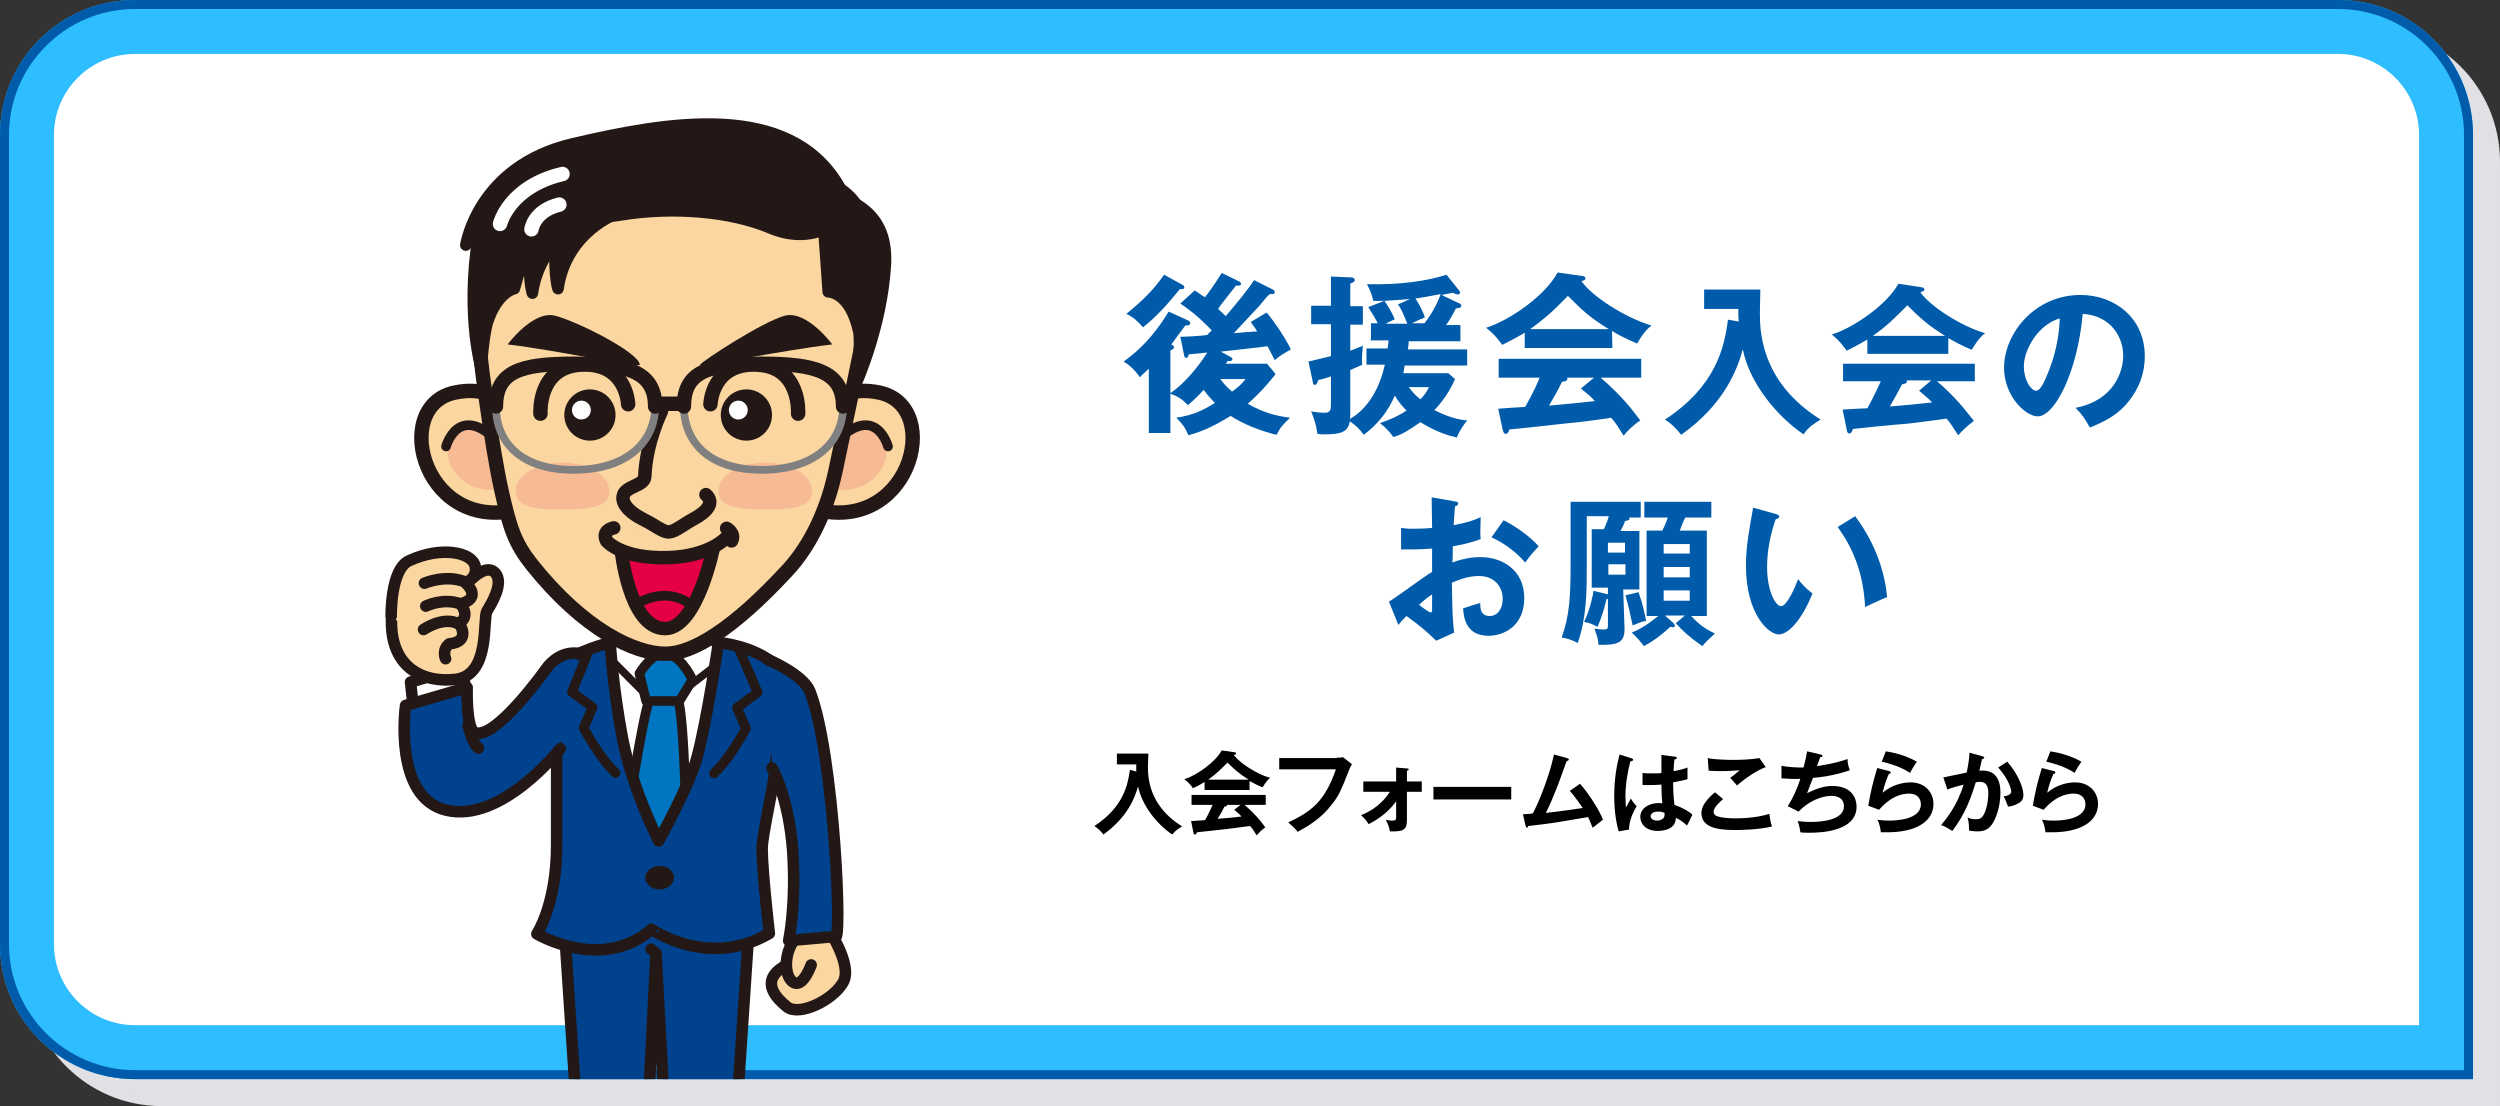 <?xml version="1.0" encoding="utf-8"?>
<!-- Generator: Adobe Illustrator 25.4.1, SVG Export Plug-In . SVG Version: 6.00 Build 0)  -->
<svg version="1.0" id="レイヤー_1" xmlns="http://www.w3.org/2000/svg" xmlns:xlink="http://www.w3.org/1999/xlink" x="0px"
	 y="0px" width="556px" height="246px" viewBox="0 0 556 246" style="enable-background:new 0 0 556 246;" xml:space="preserve">
<rect x="0" y="0" width="556" height="246" fill="#333333" stroke="none"/>
<style type="text/css">
	.st0{clip-path:url(#SVGID_00000085212374589459806000000012970651519144988299_);}
	.st1{fill:#E0E0E5;}
	.st2{fill:#FFFFFF;}
	.st3{fill:#2EBDFF;}
	.st4{fill:#005BAB;}
	.st5{enable-background:new    ;}
	.st6{clip-path:url(#SVGID_00000144309282764951317700000015467321204988084881_);}
	.st7{fill:#231815;}
	.st8{fill:#00428D;stroke:#231815;stroke-width:2.568;stroke-linecap:round;stroke-linejoin:round;stroke-miterlimit:10;}
	.st9{fill:#FFFFFF;stroke:#231815;stroke-width:2.568;stroke-linecap:round;stroke-linejoin:round;stroke-miterlimit:10;}
	.st10{fill:#FBD6A0;stroke:#231815;stroke-width:2.568;stroke-linecap:round;stroke-linejoin:round;stroke-miterlimit:10;}
	.st11{fill:#0075C1;stroke:#231815;stroke-width:2.14;stroke-linecap:round;stroke-linejoin:round;stroke-miterlimit:10;}
	.st12{fill:#FFFFFF;stroke:#231815;stroke-width:1.712;stroke-linecap:round;stroke-linejoin:round;stroke-miterlimit:10;}
	.st13{fill:none;stroke:#231815;stroke-width:2.568;stroke-linecap:round;stroke-linejoin:round;stroke-miterlimit:10;}
	.st14{fill:none;stroke:#231815;stroke-width:2.14;stroke-linecap:round;stroke-linejoin:round;stroke-miterlimit:10;}
	.st15{fill:#FBD6A0;stroke:#231815;stroke-width:3.21;stroke-linecap:round;stroke-linejoin:round;stroke-miterlimit:10;}
	.st16{fill:#F6BA94;}
	.st17{fill:#231815;stroke:#231815;stroke-width:2.568;stroke-linecap:round;stroke-linejoin:round;stroke-miterlimit:10;}
	.st18{fill:#E50044;stroke:#231815;stroke-width:2.996;stroke-linecap:round;stroke-linejoin:round;stroke-miterlimit:10;}
	.st19{fill:#FBD6A0;stroke:#231815;stroke-width:2.996;stroke-linecap:round;stroke-linejoin:round;stroke-miterlimit:10;}
	.st20{fill:none;stroke:#808081;stroke-width:1.712;stroke-linecap:round;stroke-linejoin:round;stroke-miterlimit:10;}
	.st21{fill:none;stroke:#231815;stroke-width:3.21;stroke-linecap:round;stroke-linejoin:round;stroke-miterlimit:10;}
	.st22{fill:none;stroke:#FFFFFF;stroke-width:3.21;stroke-linecap:round;stroke-linejoin:round;stroke-miterlimit:10;}
	.st23{fill:none;stroke:#231815;stroke-width:2.996;stroke-linecap:round;stroke-linejoin:round;stroke-miterlimit:10;}
</style>
<g>
	<g>
		<defs>
			<rect id="SVGID_1_" width="556" height="246"/>
		</defs>
		<clipPath id="SVGID_00000150801509898751785090000009676385334249249173_">
			<use xlink:href="#SVGID_1_"  style="overflow:visible;"/>
		</clipPath>
		<g style="clip-path:url(#SVGID_00000150801509898751785090000009676385334249249173_);">
			<g>
				<path class="st1" d="M36,245c-16,0-29-13-29-29V36C7,20,20,7,36,7h490c16,0,29,13,29,29v209H36z"/>
				<g>
					<path class="st1" d="M526,8c15.4,0,28,12.6,28,28v208H36c-15.4,0-28-12.6-28-28V36C8,20.6,20.6,8,36,8H526 M526,6H36
						C19.4,6,6,19.4,6,36v180c0,16.6,13.4,30,30,30h520V36C556,19.4,542.6,6,526,6L526,6z"/>
				</g>
			</g>
			<g>
				<path class="st2" d="M30,234c-13.2,0-24-10.8-24-24V30C6,16.8,16.8,6,30,6h490c13.2,0,24,10.8,24,24v204H30z"/>
				<path class="st3" d="M520,12c9.9,0,18,8.1,18,18v198H30c-9.9,0-18-8.1-18-18V30c0-9.9,8.1-18,18-18H520 M520,0H30
					C13.4,0,0,13.4,0,30v180c0,16.6,13.4,30,30,30h520V30C550,13.4,536.6,0,520,0L520,0z"/>
			</g>
			<g>
				<path class="st4" d="M520,2c15.4,0,28,12.6,28,28v208H30c-15.4,0-28-12.6-28-28V30C2,14.6,14.6,2,30,2H520 M520,0H30
					C13.4,0,0,13.4,0,30v180c0,16.6,13.4,30,30,30h520V30C550,13.4,536.6,0,520,0L520,0z"/>
			</g>
			<g>
				<path class="st4" d="M264.3,71.3c0.2,0.1,0.4,0.3,0.4,0.6c0,0.4-0.4,0.5-1.1,0.5c-0.5,0.7-2.7,3.6-3.1,4.2
					c0.4,0.2,0.6,0.4,0.6,0.6c0,0.4-0.4,0.6-0.8,0.7v18.4h-4.8V82c-1.2,1.1-1.4,1.3-2,1.9c-0.4-0.6-1.6-2.3-3.6-3.5
					c5.1-3.6,8.2-8.1,10-11.1L264.3,71.3z M262.9,63.3c0.2,0.1,0.5,0.3,0.5,0.6c0,0.5-0.8,0.4-1,0.4c-2.9,3.6-5.4,6.3-8.2,8.5
					c-1.1-1.3-2.2-2.3-3.7-3c3.8-3.1,6-5.3,8.4-8.7L262.9,63.3z M265.7,64.6c1,0.6,1.4,1,2.3,1.5c0.3-0.4,2.1-2.7,3.7-5.4l3.9,1.9
					c0.2,0.1,0.4,0.3,0.4,0.5c0,0.4-0.4,0.5-1.1,0.4c-0.7,0.9-3.5,4.4-4,5.2c1.1,1,1.4,1.3,1.7,1.6c2.5-2.9,5.1-6.1,6.3-8l4.2,2.1
					c0.2,0.1,0.4,0.3,0.4,0.6c0,0.3-0.3,0.4-0.5,0.4h-0.6c-0.7,0.6-0.8,0.8-2.3,2.6c-0.6,0.6-3.7,4-5.7,6.1c0.8-0.1,4.9-0.4,5.2-0.4
					c-0.6-1-1.1-1.5-1.4-2.1l3.5-2.1c1.7,2,4,5.4,5.4,8.2c-2.3,1.3-2.5,1.5-3.6,2.4c-0.4-0.8-0.6-1.2-1.6-3.1
					c-2.1,0.3-6.9,0.8-10.4,1.2l2.2,1.2c0.2,0.1,0.4,0.3,0.4,0.5s-0.3,0.4-0.5,0.4H273c-0.1,0.2-0.3,0.5-0.4,0.6h9.2l1.9,2.3
					c-1,1.2-2.7,3.5-6.2,6.6c3.5,2,6.3,2.7,9.4,3.1c-1.7,1.7-2,1.9-3,3.8c-3.8-0.9-7.6-2.5-10.2-4.2c-3.1,1.9-6,3.4-9.4,4.3
					c-0.7-1.7-1.3-2.5-2.7-3.9c4-0.6,6.2-1.8,8.6-3.3c-1.1-1.1-1.7-1.8-2.5-2.9c-1.1,1.2-2.2,2.3-3.5,3.4c-1.3-1.3-2.1-1.9-4-2.6
					c2.9-1.9,6.1-5.6,8.3-9.1c-0.8,0.1-3.7,0.4-4.1,0.4c-0.1,0.4-0.3,0.8-0.6,0.8c-0.3,0-0.4-0.3-0.5-0.8l-0.8-3.9
					c1.2,0,4.7-0.2,6-0.4c0.1-0.2,0.8-0.8,1-1c-3.1-3.3-5.4-4.9-7-6L265.7,64.6z M271.4,84.3c0.8,1.1,1.5,1.8,2.6,2.8
					c1.8-1.3,2.3-1.9,3-2.8H271.4z"/>
				<path class="st4" d="M304.9,75.5v-3.6h1.5c-0.3-0.7-1.1-2-2.1-3.6l3.6-1.4c0.6,0.9,1.7,2.6,2.3,4.1c-1.5,0.7-1.7,0.8-2,1h4.8
					c-1.1-2.7-1.5-3.5-2.1-4.3l2.7-1.2c-5,0.4-6.7,0.5-8.2,0.4c-0.1-0.6-0.5-2.1-1.4-3.7c7.7,0.2,13.7-0.8,17.7-2.1l2.8,3.5
					c0.2,0.2,0.2,0.4,0.2,0.5c0,0.2-0.2,0.4-0.4,0.4c-0.4,0-0.8-0.2-1.2-0.4c-0.4,0.1-2,0.4-2.5,0.5l4,1.9c0.2,0.1,0.4,0.2,0.4,0.5
					c0,0.4-0.4,0.5-1.2,0.6c-0.8,1.5-1.2,2.3-2.2,3.7h3.2v3.6h-11.5c0,0.3-0.1,1.5-0.2,1.8h13.2v3.6h-13.9c-0.1,0.7-0.2,1.1-0.3,1.7
					h10l1.5,1.3c-1.6,3.8-4.1,6.4-4.6,6.9c0.6,0.3,4,2.1,7.3,2.3c-0.6,0.8-1.6,2-2.3,3.8c-4-0.8-7.6-3.1-8.1-3.4
					c-2.8,1.9-4,2.7-6,3.3c-1.1-1.5-2.1-2.4-3-3.1c2.3-0.8,4-1.5,5.9-2.8c-0.4-0.4-1.5-1.5-2.6-3.3c-1.5,3.5-3.8,6.4-6.9,8.7
					c-0.9-1.2-1.6-2-3.1-3c-0.4,2.4-2,2.9-5.6,2.9c-0.6,0-0.9,0-1.6-0.1c-0.3-2-0.7-3.3-1.4-5c0.6,0.1,1.9,0.3,2.9,0.3
					c1.4,0,1.5-0.6,1.5-2.1v-6c-1.7,0.6-2.2,0.7-2.8,0.8c-0.2,0.6-0.4,1.1-0.8,1.1c-0.3,0-0.4-0.3-0.4-0.5l-1-4.7
					c2.2-0.5,4.2-1,5-1.2v-7.1h-4.4V68h4.4v-6.5l4.6,0.2c0.4,0,0.7,0.3,0.7,0.6s-0.2,0.4-1,0.8v5h2.8v4.1h-2.8V78
					c1.4-0.5,2-0.8,2.8-1.1c-0.2,2.2-0.2,2.5-0.2,2.9c0,0.6,0,1,0.1,1.3c-0.7,0.3-1.3,0.6-2.7,1.2v9.6c0,0.2,0,1-0.1,1.3
					c4.3-2.5,6.7-7.2,7.8-12.1h-4.1v-3.6h4.7c0.1-0.9,0.2-1.2,0.2-1.8h-4v-0.2H304.9z M313.3,86.1c0.8,1,1.4,1.8,2.6,2.7
					c1.2-1.2,1.6-2.1,1.9-2.7H313.3z M316.8,71.9c1.5-1.9,2.9-4.4,3.6-6.5c-3,0.6-3.3,0.6-5.6,1c0.2,0.3,1.4,2.1,2.1,4.2
					c-0.6,0.2-1.5,0.6-2.9,1.3C314.2,71.9,316.8,71.9,316.8,71.9z"/>
				<path class="st4" d="M358.6,77.4h-19.5V74c-2.2,1.3-4,2.2-5,2.7c-0.3-0.4-1.6-2.3-3.6-3.8c5.4-1.7,13.3-7.3,15.9-12.3l5.6,0.8
					c0.4,0,0.6,0.3,0.6,0.5c0,0.4-0.4,0.5-0.9,0.6c2.2,3.3,9.8,8.2,15.6,9.9c-1.6,1.1-3.1,3.8-3.2,4c-2.4-1-4.5-2.1-5.6-2.8
					L358.6,77.4L358.6,77.4z M333.2,90.9c1.2-0.1,5.4-0.4,6-0.4c1.9-3.3,3-5.9,3.2-6.5h-9.1v-4.2H365V84h-9c4.6,4,6.7,6.7,8.8,9.5
					c-1.8,1.2-3.1,2.6-3.7,3.4c-1.7-2.7-1.9-3-2.8-4c-2.3,0.4-7.9,1.1-10.3,1.3c-1.9,0.2-10.6,1.2-12.3,1.3c-0.2,0.6-0.4,1-0.9,1
					c-0.2,0-0.4-0.2-0.6-0.9L333.2,90.9z M357.8,73.2c-4.3-2.6-6.1-4.4-9.1-7.4c-3,3.1-4.8,4.8-8.4,7.4H357.8z M354.5,84h-6
					c0.1,0.1,0.1,0.2,0.1,0.3c0,0.4-0.8,0.6-1.2,0.6c-0.6,1.3-2.1,4-2.9,5.3c4.8-0.4,5.4-0.5,10.2-1c-0.7-0.8-1.5-1.5-3.1-2.8
					L354.5,84z"/>
				<path class="st4" d="M386.7,71.5c-0.1-0.8-0.1-1.2-0.1-2.8H379v-4.3h12.5c0,0.9-0.1,4.4-0.1,5.2c0,3.6,0,15.3,13.5,23.7
					c-1.2,0.8-2.7,1.6-3.8,3.3c-6-4.1-12-11.4-13.5-18.9c-1.2,4.4-4.1,12.2-13.7,19c-1.2-1.5-2.1-2.4-3.6-3.4
					c11.3-7.4,13.2-16,14-22.2L386.7,71.5z"/>
				<path class="st4" d="M433.3,78.7h-18v-3.2c-2,1.2-3.6,2-4.6,2.5c-0.3-0.4-1.5-2.2-3.3-3.6c5-1.6,12.3-6.7,14.8-11.3l5.2,0.8
					c0.3,0,0.6,0.3,0.6,0.5c0,0.3-0.4,0.4-0.9,0.6c2,3,9.1,7.6,14.4,9.1c-1.5,1-2.9,3.6-3,3.7c-2.2-0.9-4.1-2-5.2-2.6V78.7
					L433.3,78.7z M409.8,91.1c1.2-0.1,5-0.3,5.5-0.3c1.7-3,2.7-5.5,3-6h-8.4v-3.9h29.3v3.9h-8.4c4.2,3.6,6.1,6.2,8.2,8.8
					c-1.6,1.2-2.8,2.4-3.5,3.2c-1.6-2.5-1.8-2.8-2.6-3.7c-2.2,0.3-7.2,1-9.5,1.2c-1.7,0.1-9.7,0.9-11.3,1.1c-0.2,0.6-0.4,1-0.9,1
					c-0.2,0-0.4-0.2-0.5-0.9L409.8,91.1z M432.6,74.7c-3.9-2.4-5.7-4.1-8.4-6.8c-2.8,2.8-4.4,4.5-7.7,6.8H432.6z M429.5,84.6H424
					c0.1,0.1,0.1,0.2,0.1,0.3c0,0.4-0.8,0.5-1.1,0.6c-0.6,1.2-2,3.7-2.7,4.9c4.5-0.4,5-0.4,9.4-0.9c-0.6-0.7-1.4-1.3-2.9-2.6
					L429.5,84.6z"/>
				<path class="st4" d="M461.6,90.7c8.4-1.6,10.6-7.9,10.6-11.6c0-4.1-2.7-8.9-9-9.3c-1.2,13.2-6.3,22.8-10,22.8
					c-2.7,0-7.5-4.5-7.5-10.8c0-7.6,6.8-16.2,17-16.2c7.6,0,14.3,5.1,14.3,13.6c0,5.3-2.4,8.7-4.2,10.8c-2.4,2.7-5.4,4-8,5.1
					C463.7,93.2,463.1,92.2,461.6,90.7z M450.1,81.5c0,3,1.6,5.4,2.7,5.4s2-2.4,2.6-3.8c2.5-6,2.6-10.7,2.7-12.3
					C453.3,72.2,450.1,77.7,450.1,81.5z"/>
				<path class="st4" d="M323.5,111.5c0.5,0.1,0.8,0.1,0.8,0.5s-0.4,0.5-0.7,0.6c-0.2,2.5-0.3,3.6-0.3,4.2c3.5-0.7,4.8-1.2,6-1.8
					c-0.1,3.5-0.1,3.8,0,4.9c-3,1.1-5.6,1.5-6.2,1.6c0,0.6,0,3-0.1,3.6c3.2-1.2,5.5-1.2,6.3-1.2c4.8,0,9.7,2.9,9.7,9.1
					c0,6.1-4.4,8.4-8,8.4c-5.4,0-5.5-4.9-5.6-6.1c0.7-0.2,3-1,3.8-1.2c0,1,0,2.9,2.1,2.9c1.8,0,2.9-1.7,2.9-3.8
					c0-2.7-1.8-5.1-5.3-5.1c-2.7,0-5.3,1.2-6,1.5c0.1,7.4,0.2,8.2,0.5,11.1l-4,1.8c-2.3-2.3-4-3.6-6.6-5.5c-0.8,0.8-1.2,1.2-1.8,2
					l-2.1-5.2c1.6-0.9,8.1-5.8,9.6-6.6c0-1.7,0-3.5,0-5.2c-2.2,0.2-5,0.2-6.9,0.2v-4.8c0.8,0.1,1.3,0.2,2.7,0.2
					c1.5,0,3.6-0.1,4.2-0.2c0-1.6-0.1-5.1-0.1-6.8L323.5,111.5z M315.6,134.5c0.3,0.3,2.2,1.7,2.6,1.7c0.3,0,0.3-0.4,0.3-0.8v-3.2
					C317.4,132.9,316.7,133.5,315.6,134.5z M334.4,115.7c2.6,1.3,5.9,3.6,7.8,5.8c-1.4,1.5-1.9,2.1-3,3.6c-1.8-2.1-4.4-4.2-7.5-5.6
					L334.4,115.7z"/>
				<path class="st4" d="M361.3,139.9c0,3.1-1.6,3.6-5.8,3.5c0-0.6-0.1-1.5-0.9-3.6c0.8,0.1,1.3,0.2,1.9,0.2c0.9,0,1.1-0.1,1.1-0.8
					v-6c-0.1,0-0.2,0-0.3,0c-0.6,2.5-1.1,4.1-2,6.2c-1.2-0.6-1.6-0.8-3-1.1c1.4-2.9,2-6.1,2.1-6.9l2.9,0.7c0.1,0,0.2,0.1,0.3,0.1
					v-1.5H354v-13h2.7c0.1-0.3,0.7-1.4,1.1-2.9h-4.9v10.6c0,6.2,0,11.7-2,17.6c-1.1-0.6-2.5-1.1-3.6-1.2c1.8-4.9,2-9.4,2-16.3v-13.9
					h15.6v3.5h-2.6c0,0.1,0.1,0.2,0.1,0.3c0,0.3-0.6,0.4-1,0.5c-0.2,0.7-0.7,1.6-1,2.2h4.2v13H361L361.3,139.9L361.3,139.9z
					 M357.6,122.9h3.8v-2.2h-3.8V122.9z M361.5,125.5h-3.8v2.3h3.8V125.5z M364.4,131.7c1,2.7,1.3,4.5,1.7,6.4c-1.2,0.2-1.8,0.5-3,1
					c-0.6-2.9-1-4.6-1.6-6.7L364.4,131.7z M372.1,138.5c0.2,0.2,0.4,0.5,0.4,0.6c0,0.3-0.2,0.4-0.4,0.4c-0.1,0-0.4-0.1-0.6-0.1
					c-2.3,2.1-4,3.3-5.9,4.3c-0.7-1-1.7-2.1-2.7-3c3.2-1.3,5.4-3.4,5.9-3.7h-2.6v-19h3.5c0.7-1.4,1-2.2,1.2-2.9h-5.2v-3.5h14.9v3.5
					h-5.8c-0.9,1.9-0.9,2.1-1.2,2.9h6v19h-3.5c1.7,1.8,3,2.8,5.3,3.9c-1.2,1.1-1.8,1.6-2.8,2.8c-3-2.1-4.6-3.6-5.9-5.1l2-1.7h-4.4
					L372.1,138.5z M375.8,123.1V121H370v2.1H375.8z M370,126.1v2.3h5.8v-2.3C375.8,126.1,370,126.1,370,126.1z M370,131.3v2.3h5.8
					v-2.3H370z"/>
				<path class="st4" d="M394.9,114.3c0.6,0.2,0.8,0.3,0.8,0.6c0,0.4-0.5,0.5-0.8,0.6c-1.2,3.5-1.9,7-1.9,10.7c0,5,1.8,8.6,3.1,8.6
					c1.3,0,3-3.9,3.8-6c0.6,0.8,1.6,2,3.2,3.2c-2.6,6.4-5.6,9.1-7.5,9.1c-2.3,0-7.3-4.6-7.3-15.3c0-4.4,0.8-8.4,1.6-12.9
					L394.9,114.3z M412.6,114.8c4.8,6.5,6.6,12.8,7.1,18c-0.8,0.3-1.5,0.6-4.9,2.2c-0.4-7.8-2.8-13.2-6.1-17.8L412.6,114.8z"/>
			</g>
			<g class="st5">
				<path d="M252.7,171.6c0-0.4,0-0.6,0-1.6h-4.3v-2.4h7c0,0.5-0.1,2.5-0.1,2.9c0,2,0,8.6,7.6,13.3c-0.7,0.4-1.5,0.9-2.2,1.8
					c-3.4-2.3-6.7-6.4-7.6-10.7c-0.7,2.5-2.3,6.8-7.7,10.7c-0.7-0.9-1.2-1.3-2-1.9c6.4-4.2,7.4-9,7.9-12.5L252.7,171.6z"/>
				<path d="M278.1,175.7h-10.2v-1.8c-1.1,0.7-2.1,1.2-2.6,1.4c-0.1-0.2-0.8-1.2-1.9-2c2.8-0.9,6.9-3.8,8.3-6.4l2.9,0.4
					c0.2,0,0.3,0.1,0.3,0.3c0,0.2-0.2,0.2-0.5,0.3c1.2,1.7,5.1,4.3,8.1,5.1c-0.8,0.5-1.6,2-1.7,2.1c-1.3-0.5-2.3-1.1-2.9-1.4V175.7z
					 M264.9,182.6c0.6,0,2.8-0.2,3.1-0.2c1-1.7,1.5-3.1,1.7-3.4h-4.7v-2.2h16.5v2.2h-4.7c2.4,2.1,3.5,3.5,4.6,5
					c-0.9,0.6-1.6,1.4-1.9,1.8c-0.9-1.4-1-1.6-1.5-2.1c-1.2,0.2-4.1,0.5-5.4,0.7c-1,0.1-5.5,0.6-6.4,0.7c-0.1,0.3-0.2,0.5-0.5,0.5
					c-0.1,0-0.2-0.1-0.3-0.5L264.9,182.6z M277.7,173.4c-2.2-1.4-3.2-2.3-4.7-3.8c-1.6,1.6-2.5,2.5-4.3,3.8H277.7z M275.9,179h-3.1
					c0,0.1,0.1,0.1,0.1,0.1c0,0.2-0.4,0.3-0.6,0.3c-0.3,0.7-1.1,2.1-1.5,2.7c2.5-0.2,2.8-0.2,5.3-0.5c-0.3-0.4-0.8-0.8-1.6-1.5
					L275.9,179z"/>
				<path d="M297.3,168.5c0.4,0,1,0,1.4-0.1l2,1.6c-0.3,0.3-0.4,0.6-0.6,1.1c-1.9,4.8-2.3,5.8-3.9,7.8c-2.3,3.1-5.4,4.9-7.6,6.1
					c-0.5-0.7-1.2-1.3-2.1-2.1c5.2-2.4,8.2-4.8,10.6-11.8h-12.6v-2.5H297.3z"/>
				<path d="M303.2,176.1v-2.3h7.3v-3.1l2.4,0.2c0.3,0,0.4,0.1,0.4,0.2c0,0.2-0.2,0.3-0.4,0.3v2.4h3.3v2.3h-3.3v6.3
					c0,2.1-0.7,2.6-3.8,2.5c-0.1-0.9-0.5-1.8-0.9-2.6c0.3,0.1,0.7,0.2,1.4,0.2c0.9,0,0.9-0.2,0.9-1v-3.3c-2.1,3-5,4.5-6.1,5.1
					c-0.5-0.8-1-1.4-1.7-2c0.9-0.4,4.1-1.6,6.4-5.2H303.2z"/>
				<path d="M336.1,175v2.8h-17.3V175H336.1z"/>
				<path d="M351.4,174.3c2.1,2.4,4.4,6.1,5.1,8c-0.1,0.1-1.7,1.3-2.3,1.8c-0.5-1.2-0.8-2-1-2.4c-8,1.4-8.1,1.4-13.3,2
					c-0.1,0.3-0.2,0.4-0.3,0.4c-0.1,0-0.2-0.2-0.3-0.4l-0.6-2.6c0.3,0,1.8-0.1,2.2-0.2c1.3-2.4,3.7-8.3,4.7-13.1l2.9,0.8
					c0.2,0.1,0.4,0.1,0.4,0.3c0,0.2-0.2,0.3-0.5,0.4c-0.3,0.9-1.7,4.7-2,5.5c-0.8,2-1.6,4-2.6,6c1.8-0.2,5.6-0.7,8.2-1.1
					c-1.8-2.6-2.4-3.3-2.9-3.8L351.4,174.3z"/>
				<path d="M363,168.7c0.2,0.1,0.2,0.1,0.2,0.3c0,0.2-0.3,0.3-0.6,0.3c-0.7,2.6-1.1,5.3-1.1,7.9c0,1.2,0.1,1.8,0.1,2.4
					c0.2-0.3,0.9-1.7,1.1-2c0.2,0.3,0.5,0.9,1.3,1.7c-1,1.6-1.7,3.5-1.7,5.2l-2.3,0.4c-0.3-1-1-3.7-1-7.9c0-2.1,0.2-5.6,1.2-9.2
					L363,168.7z M372.6,168.3c0.2,0,0.3,0.1,0.3,0.3c0,0.2-0.3,0.3-0.5,0.3c-0.1,0.5-0.1,1-0.2,2.6c1.8-0.3,2.5-0.6,3.1-0.8v2.6
					c-1.6,0.4-2.6,0.6-3.2,0.7c0,2.2,0.2,4.3,0.3,5c1.7,0.6,3.2,1.4,4,2.2c-0.3,0.5-1,2.1-1.2,2.4c-1.2-1.1-2-1.5-2.5-1.7
					c0,2.7-3.1,2.9-4,2.9c-2.9,0-3.9-1.8-3.9-3.1c0-2,2-3.1,4.1-3.1c0.4,0,0.6,0,0.8,0.1c-0.1-0.8-0.2-2.5-0.2-4.2
					c-1.2,0.1-2.2,0.1-2.8,0.1c-0.6,0-1,0-1.4,0v-2.7c0.6,0.1,1.3,0.1,2.5,0.1c0.8,0,1.4,0,1.7-0.1c0-0.2,0-3.5,0-4L372.6,168.3z
					 M368.7,180.5c-1.2,0-1.6,0.6-1.6,1c0,0.6,0.6,1,1.4,1c0.1,0,1.7,0,1.7-1.3c0-0.1,0-0.3,0-0.4
					C369.8,180.6,369.5,180.5,368.7,180.5z"/>
				<path d="M383.2,177.7c-0.3,0.3-2.1,1.8-2.1,2.8c0,0.6,0.4,0.8,0.5,0.9c1,0.5,3.1,0.6,4.3,0.6c4.2,0,6.6-0.7,7.6-1
					c0.1,0.6,0.2,1.8,0.6,2.8c-2.7,0.7-6.8,0.8-8.2,0.8c-4.5,0-7.5-0.8-7.5-3.8c0-0.9,0.3-2.3,3-4.6L383.2,177.7z M392.7,170.6
					c-2.1,0.8-4.6,2.5-6.4,4.1c-0.2-0.3-1.3-1.5-1.5-1.7c0.2-0.1,1.7-1.3,2.1-1.7c-1.1,0.1-2.5,0.2-4.3,0.2c-1.5,0-2.1-0.1-2.6-0.1
					l-0.2-2.8c1.8,0.4,5.3,0.4,5.7,0.4c2,0,3.9-0.1,5.8-0.4L392.7,170.6z"/>
				<path d="M404.9,167.8c0.3,0.1,0.4,0.1,0.4,0.3c0,0.2-0.2,0.3-0.5,0.3c-0.1,0.3-0.6,1.8-0.7,2c0.5-0.1,4.1-0.6,6.8-1.6
					c0,0.5,0,1.2,0.5,2.5c-3.4,1.2-6.7,1.6-8.2,1.7c-0.1,0.3-0.5,1.3-1.3,3.4c2.4-1.2,4.1-1.6,5.6-1.6c5.1,0,5.4,3.7,5.4,4.6
					c0,5.5-7.9,5.8-10.4,5.8c-1,0-1.6,0-2.1-0.1c-0.1-0.8-0.3-1.7-0.6-2.5c0.6,0.1,1.7,0.2,3,0.2c2.6,0,7.3-0.5,7.3-3.5
					c0-1.6-1.2-2.3-2.8-2.3c-2.3,0-5.2,1.3-7.3,3.5l-2.4-1.2c1.2-1.9,2.1-3.9,2.8-6.1c-1.2,0.1-2.9,0-4.2-0.1l0-2.8
					c1.3,0.3,3.1,0.4,4.9,0.4c0.6-2.2,0.7-3,0.8-3.6L404.9,167.8z"/>
				<path d="M420.2,171.5c0.1,0,0.3,0.1,0.3,0.3c0,0.3-0.3,0.3-0.4,0.3c-0.5,1-1.1,2.8-1.4,4.2c2.1-1.8,4.6-2.3,6.2-2.3
					c3.3,0,5.1,2.3,5.1,4.8c0,3.9-3.9,6.3-10.2,6.3c-0.6,0-1.1,0-1.5,0c-0.1-0.9-0.3-2-0.8-2.8c0.6,0.1,1.4,0.2,2.8,0.2
					c1.3,0,6.9-0.2,6.9-3.6c0-1.1-0.6-2.4-2.6-2.4c-3.5,0-5.9,2.7-6.7,3.6l-2.4-0.9c0.6-3.5,1.1-5.4,2-8.4L420.2,171.5z
					 M419.4,167.1c1.4,0.2,4.3,0.8,6.9,2.3c-0.6,0.9-1,1.5-1.5,2.5c-1.9-1.3-4.5-2.1-6.3-2.5L419.4,167.1z"/>
				<path d="M440.9,168.2c0.2,0.1,0.4,0.1,0.4,0.3c0,0.1-0.1,0.3-0.5,0.3c-0.3,1.6-0.5,2.2-0.6,2.6c1.4-0.1,4.7-0.2,4.7,4.9
					c0,3-1,5.9-2,7.2c-0.6,0.8-1.5,1.4-3,1.4c-0.2,0-1.2,0-2-0.2c0-0.2,0-0.4,0-0.6c0-0.7-0.1-1.5-0.3-2.3c0.4,0.2,0.9,0.4,1.9,0.4
					c0.7,0,1.1-0.2,1.4-0.6c0.6-0.7,1.3-2.8,1.3-5.3c0-2.2-1.1-2.4-1.9-2.4c-0.2,0-0.6,0-0.9,0.1c-1,3.3-2.3,7-5.2,10.8
					c-0.8-0.5-1.8-1.1-2.5-1.3c0.8-1,3.5-4,5-9c-1.2,0.3-2.7,0.7-3.6,1.1l-0.9-2.7c0.8-0.2,4.5-0.9,5.2-1.1c0.4-2,0.6-3.4,0.6-4.4
					L440.9,168.2z M446.4,169.4c2.2,2.4,3.6,5.7,3.6,7.3c0,1-0.3,1.6-1.4,2.1c-0.2,0.1-0.9,0.5-2,0.6c-0.4-1-0.6-1.6-1-2.3
					c0.7-0.1,1.7-0.3,1.7-1.1c0-0.2-0.3-2.4-2.9-5.3L446.4,169.4z"/>
				<path d="M456.8,171.5c0.1,0,0.3,0.1,0.3,0.3c0,0.3-0.3,0.3-0.4,0.3c-0.5,1-1.1,2.8-1.4,4.2c2.1-1.8,4.6-2.3,6.2-2.3
					c3.3,0,5.1,2.3,5.1,4.8c0,3.9-3.9,6.3-10.2,6.3c-0.6,0-1.1,0-1.5,0c-0.1-0.9-0.3-2-0.8-2.8c0.6,0.1,1.4,0.2,2.8,0.2
					c1.3,0,6.9-0.2,6.9-3.6c0-1.1-0.6-2.4-2.6-2.4c-3.5,0-5.9,2.7-6.7,3.6l-2.4-0.9c0.6-3.5,1.1-5.4,2-8.4L456.8,171.5z M456,167.1
					c1.4,0.2,4.3,0.8,6.9,2.3c-0.6,0.9-1,1.5-1.5,2.5c-1.9-1.3-4.5-2.1-6.3-2.5L456,167.1z"/>
			</g>
			<g>
				<g>
					<g>
						<defs>
							<rect id="SVGID_00000178894687205412197430000009126777083225869975_" x="52.6" y="2.1" width="194.5" height="237.9"/>
						</defs>
						<clipPath id="SVGID_00000017496329181614521930000012299118427429888955_">
							<use xlink:href="#SVGID_00000178894687205412197430000009126777083225869975_"  style="overflow:visible;"/>
						</clipPath>
						<g style="clip-path:url(#SVGID_00000017496329181614521930000012299118427429888955_);">
							<g>
								<g>
									<path class="st7" d="M134.3,261.1c0,0-0.9,12.6-8.7,10.9c-9.9-2.2-12.7,3.5-11.7,5.7s21.4,1.3,21.4,1.3l2.6-1.3l1.3,1.3
										l5.4-0.3c0,0,1-3.5-1-6.7s-1.6-10.9-1.6-10.9H134.3z"/>
									<path class="st8" d="M142.9,271.9l3-59.9l7.7-1.7l-8.1-10.2h-20.4l4.8,71.8C129.8,271.9,133.1,275.5,142.9,271.9z"/>
								</g>
								<polygon class="st9" points="91.9,157.1 91.3,151.7 103,148.2 103.5,153.9 								"/>
								<g>
									<path class="st10" d="M183.8,206c0,0,6,8.5,3.7,12.5s-9.8,7.6-12.5,5.4c-5.7-4.6-3.1-7.4-0.9-8.8c2.3-1.4,3.4-8.3,3.4-8.3
										L183.8,206z"/>
									<path class="st10" d="M180.4,214.6c0,0-1.7,4.8-3.7,4c-2-0.9-2.3-4.8-1.1-7.7c1.1-2.8,2.8-3.4,2.8-3.4"/>
								</g>
								<g>
									<path class="st7" d="M157.8,261.1c0,0,0.9,12.6,8.7,10.9c9.9-2.2,12.7,3.5,11.7,5.7s-21.4,1.3-21.4,1.3l-2.6-1.3L153,279
										l-5.4-0.3c0,0-1-3.5,1-6.7s1.6-10.9,1.6-10.9H157.8z"/>
									<path class="st8" d="M167,200.1l-4.8,71.8c-8.2,4.4-13.1,0-13.1,0l-3.2-59.9l-1.1-0.9"/>
								</g>
								<polygon class="st9" points="134.9,143.9 129.8,148.1 127.9,199.5 166.5,199.5 167.5,145.5 								"/>
								<path class="st11" d="M144.8,154.5c-1.8,3.1-6.4,34.4-6.4,34.4h14.3c0,0-0.3-29.3-2-33.7
									C148.9,150.8,144.8,154.5,144.8,154.5z"/>
								<path class="st12" d="M139.4,137.2c0.8,0.3,4.2,1.1,9.6,1.1c4,0,7.7-1.7,7.7-1.7l3.7,10.5l-8.9,6.8l-3.3-0.5l-5.1,0.5
									l-8.3-8.3L139.4,137.2z"/>
								<path class="st11" d="M142.2,149.8l1.5,6.1h7.4l2.9-4.7c0,0-2.1-4.8-5.4-5.8C145.3,144.4,142.2,149.8,142.2,149.8z"/>
								<path class="st8" d="M171.1,207.6c0,0-1.6-13.8-1.6-18.9c0-2.9,2.6-14.1,2.8-17.1c1.1-11.7,5.1-19.3,0.3-23.6
									c-5-4.5-12.8-5.1-12.8-5.1s-2.6,17.5-4.8,25.6c-1.7,6.3-8.5,18.5-8.5,18.5s-5.7-11-8-22.5c-2.2-11.5-2.8-21.6-2.8-21.6
									s-8,2-10.5,4.8c-2.4,2.7-1.6,7.7-1.4,20.8c0,2.6,0,16.5,0,19.4c0,13.3-4.4,19.8-4.4,19.8s14.4,8.6,25.5-1
									C144.9,206.6,157.4,215.6,171.1,207.6z"/>
								<path class="st8" d="M170.8,146.7c0,0,7.7,3.2,9.3,7c5.5,13.9,7.4,58.5,5.5,54.6l-10.2,0.9c0,0,1.7-7.7,0.9-19.9
									c-0.9-12.2-4.6-18.5-4.6-18.5"/>
								<path class="st8" d="M124.6,166.5c0,0-13,16.6-25.3,13.7c-12-2.8-9.1-23.3-9.1-23.3l13.7-4c0,0-0.3,9.1,1.7,10
									c4.5,1.9,15.9-14.2,15.9-14.2s2.6-4,7.1-3.4"/>
								<g>
									<path class="st10" d="M105.1,128.6c0,0,3.3-3.3,5.1-1.1c1.9,2.3-1,6.9-1.9,8.4c-1,1.6,0.9,14.3-7,15.2
										c-8.5,0.9-15.3-3.8-14.1-15.3"/>
									<path class="st10" d="M99.1,146.5c0,0-0.9-1.9,0.8-3.3c5.1-0.5,2.2-4.6,2.2-4.6c2.7-1.6,0.3-4.3,0.3-4.3
										c5.1-1.3,1.1-4.7,1.1-4.7s2.7-0.9,2.2-3.6c-0.6-3.2-7.6-4.6-14.7-1.3c-4.2,1.9-4,12.3-4,12.3"/>
									<path class="st13" d="M94.4,129.7c0,0,4.9-2.1,9.2-0.2"/>
									<path class="st13" d="M94.7,134.8c0,0,3.8-1.9,7.7-0.5"/>
									<path class="st13" d="M94.2,140c0,0,4.3-3,7.7-1.3"/>
								</g>
								<path class="st14" d="M164.2,144l4.3,10l-4.6,3.4l2,4.6c0,0-3.4,6.5-7.1,10"/>
								<path class="st14" d="M130.9,144.8l-3.7,9.1l4.6,3.4l-2,4.6c0,0,3.4,6.5,7.1,10"/>
								<ellipse class="st7" cx="146.7" cy="195.2" rx="3.2" ry="2.6"/>
								<path class="st13" d="M104.1,161.3c0,0,0.9,4,2.3,5.1"/>
							</g>
							<g>
								<g>
									<path class="st15" d="M180.2,95.2c0,0,3.8-10.3,15.3-7.9c14.8,3,6.7,33-15.9,25.5C178,112.1,180.2,95.2,180.2,95.2z"/>
									<path class="st16" d="M183.6,99.1c0,0,2.2-5.4,9.1-4.2c8.8,1.6,4,17.4-9.4,13.4C182.3,108,183.6,99.1,183.6,99.1z"/>
									<path class="st14" d="M197.5,99.3c0,0-2.7-9.9-11.5-1.1"/>
								</g>
								<g>
									<path class="st15" d="M116.5,95.2c0,0-3.8-10.3-15.3-7.9c-14.8,3-6.7,33,15.9,25.5C118.7,112.1,116.5,95.2,116.5,95.2z"/>
									<path class="st16" d="M113.1,99.1c0,0-2.2-5.4-9.1-4.2c-8.8,1.6-4,17.4,9.4,13.4C114.4,108,113.1,99.1,113.1,99.1z"/>
									<path class="st14" d="M99.2,99.3c0,0,2.7-9.9,11.5-1.1"/>
								</g>
								<g>
									<path class="st15" d="M185.8,104.8c-2.3,10.7-6.8,18-11,22.4c-11.7,12.6-20.7,18.2-26.8,18.2c-6.9,0-18.2-5.4-29.7-19.8
										c-3.8-4.8-4.9-8.1-6.8-16.6c-2.1-9.5-5.4-32.6-5.4-39.4c0-31,17.5-28.3,41.8-28.3c27.7,0,50.7-12.3,44.5,31.2
										C192,75.7,186.5,101.4,185.8,104.8z"/>
									<path class="st17" d="M119.1,47.4l-4.7,16.8c0,0-3.8,0.7-6,7.5c-0.8,2.5-1.4,10.1-1.4,10.1s-4-13.4,0.1-33.4
										C107.8,44.7,119.1,47.4,119.1,47.4z"/>
									<path class="st17" d="M183.1,49.4l1.1,15.5c0,0,4.9-0.1,6.8,8.9c0.5,2.6-0.4,11-0.4,11s5.5-12.4,6.3-25.8
										c0.3-5.1-0.9-10.1-6-13.3C187.7,43.6,183.1,49.4,183.1,49.4z"/>
									<path class="st17" d="M103.6,54.5c0,0,2.6-17.5,23.7-22.5c20.6-4.8,48.1-9.9,59.3,9.4c4.1,7.1-5,13.7-15.3,9.3
										c-8.7-3.7-21.7-4.8-33.2-2.9c-8.1,1.3-8.4-0.6-14.9,0.6c-9.1,1.8-12.3-3.5-12.3-3.5L103.6,54.5z"/>
									<path class="st17" d="M131.7,48.4c0,0-11.4,3.9-13.3,16.8c0,0-1.3-3.5-0.3-14.2S131.7,48.4,131.7,48.4z"/>
									<path class="st17" d="M137.4,47.4c0,0-11.4,3.9-13.3,16.8c0,0-1.3-3.5-0.3-14.2S137.4,47.4,137.4,47.4z"/>
								</g>
								<path class="st7" d="M112.9,76.6c0,0,5.6-7.6,10.5-6.4c4.8,1.2,18.6,8.1,18.9,10.9C142.3,82,124.1,77.9,112.9,76.6z"/>
								<path class="st7" d="M185.1,76.6c0,0-5.6-7.6-10.5-6.4c-4.8,1.2-18.4,10.1-18.9,10.9C155.3,81.8,173.9,77.9,185.1,76.6z"/>
								<path class="st18" d="M138.1,121.9c0,0,1.7,17.9,9.8,17.9c7.3,0,10.9-18.6,10.9-18.6"/>
								<path class="st19" d="M161.4,119.7c0,0-3.7,4-12.6,4.3c-10.6,0.4-13.9-3.7-13.9-3.7s-1.3-2.2,1.6-2.9"/>
								<path class="st19" d="M147.1,91.5c0,0-3.4,6.8-3.7,14.5c-0.1,2.1-4.4,2.1-4.8,4.3c-0.3,1.3,0.6,3.3,4.8,5.4
									c2.1,1,4.1,2.7,5.4,2.6c1.4-0.1,3.4-1.8,5.3-2.8c3.4-1.8,4.8-3.8,2.9-5.5"/>
								<path class="st16" d="M180.6,109.3c0,3.6-4.6,4-10.4,4c-5.7,0-10.4-0.4-10.4-4s4.6-6.4,10.4-6.4
									C175.9,102.8,180.6,105.7,180.6,109.3z"/>
								<path class="st16" d="M135.5,109.3c0,3.6-4.6,4-10.4,4s-10.4-0.4-10.4-4s4.6-6.4,10.4-6.4
									C130.9,102.9,135.5,105.7,135.5,109.3z"/>
								<g>
									<path class="st20" d="M145.7,90.4c0,7.8-6.2,14.1-18.1,14.1s-17.3-6.3-17.3-14.1s5.5-9.5,17.3-9.5S145.7,82.6,145.7,90.4z"
										/>
									<path class="st20" d="M187.5,90.4c0,7.8-6.2,14.1-18.1,14.1c-11.8,0-17.3-6.3-17.3-14.1s5.5-9.5,17.3-9.5
										C181.3,80.8,187.5,82.6,187.5,90.4z"/>
									<path class="st21" d="M110.3,90.4c0-7.8,5.5-9.5,17.3-9.5s18.1,1.7,18.1,9.5"/>
									<path class="st21" d="M152.1,90.4c0-7.8,5.5-9.5,17.3-9.5s18.1,1.7,18.1,9.5"/>
									<line class="st21" x1="146.4" y1="89.8" x2="151.7" y2="89.8"/>
								</g>
								<g>
									<circle class="st7" cx="166" cy="92.3" r="5.7"/>
									<circle class="st2" cx="164.2" cy="91.2" r="2.1"/>
								</g>
								<g>
									<circle class="st7" cx="131.2" cy="92.3" r="5.7"/>
									<circle class="st2" cx="129.3" cy="91.2" r="2.1"/>
								</g>
								<path class="st21" d="M139.7,89.9c0,0-0.3-9.4-10.5-8.8c-9.7,0.5-9,10.9-9,10.9"/>
								<path class="st21" d="M158,89.9c0,0,0.3-9.4,10.5-8.8c9.7,0.5,9,10.9,9,10.9"/>
								<g>
									<path class="st22" d="M111.2,49.8c0,0,2-8.3,13.9-11.1"/>
									<path class="st22" d="M118.2,51c0,0,0.5-4.1,6.2-5.5"/>
								</g>
								<path class="st14" d="M142.2,134c0,0,5.4-3.4,10.8,0"/>
								<path class="st23" d="M161.6,117.5c0,0,2,1.1,1.1,2.8"/>
							</g>
						</g>
					</g>
				</g>
			</g>
		</g>
	</g>
</g>
</svg>
